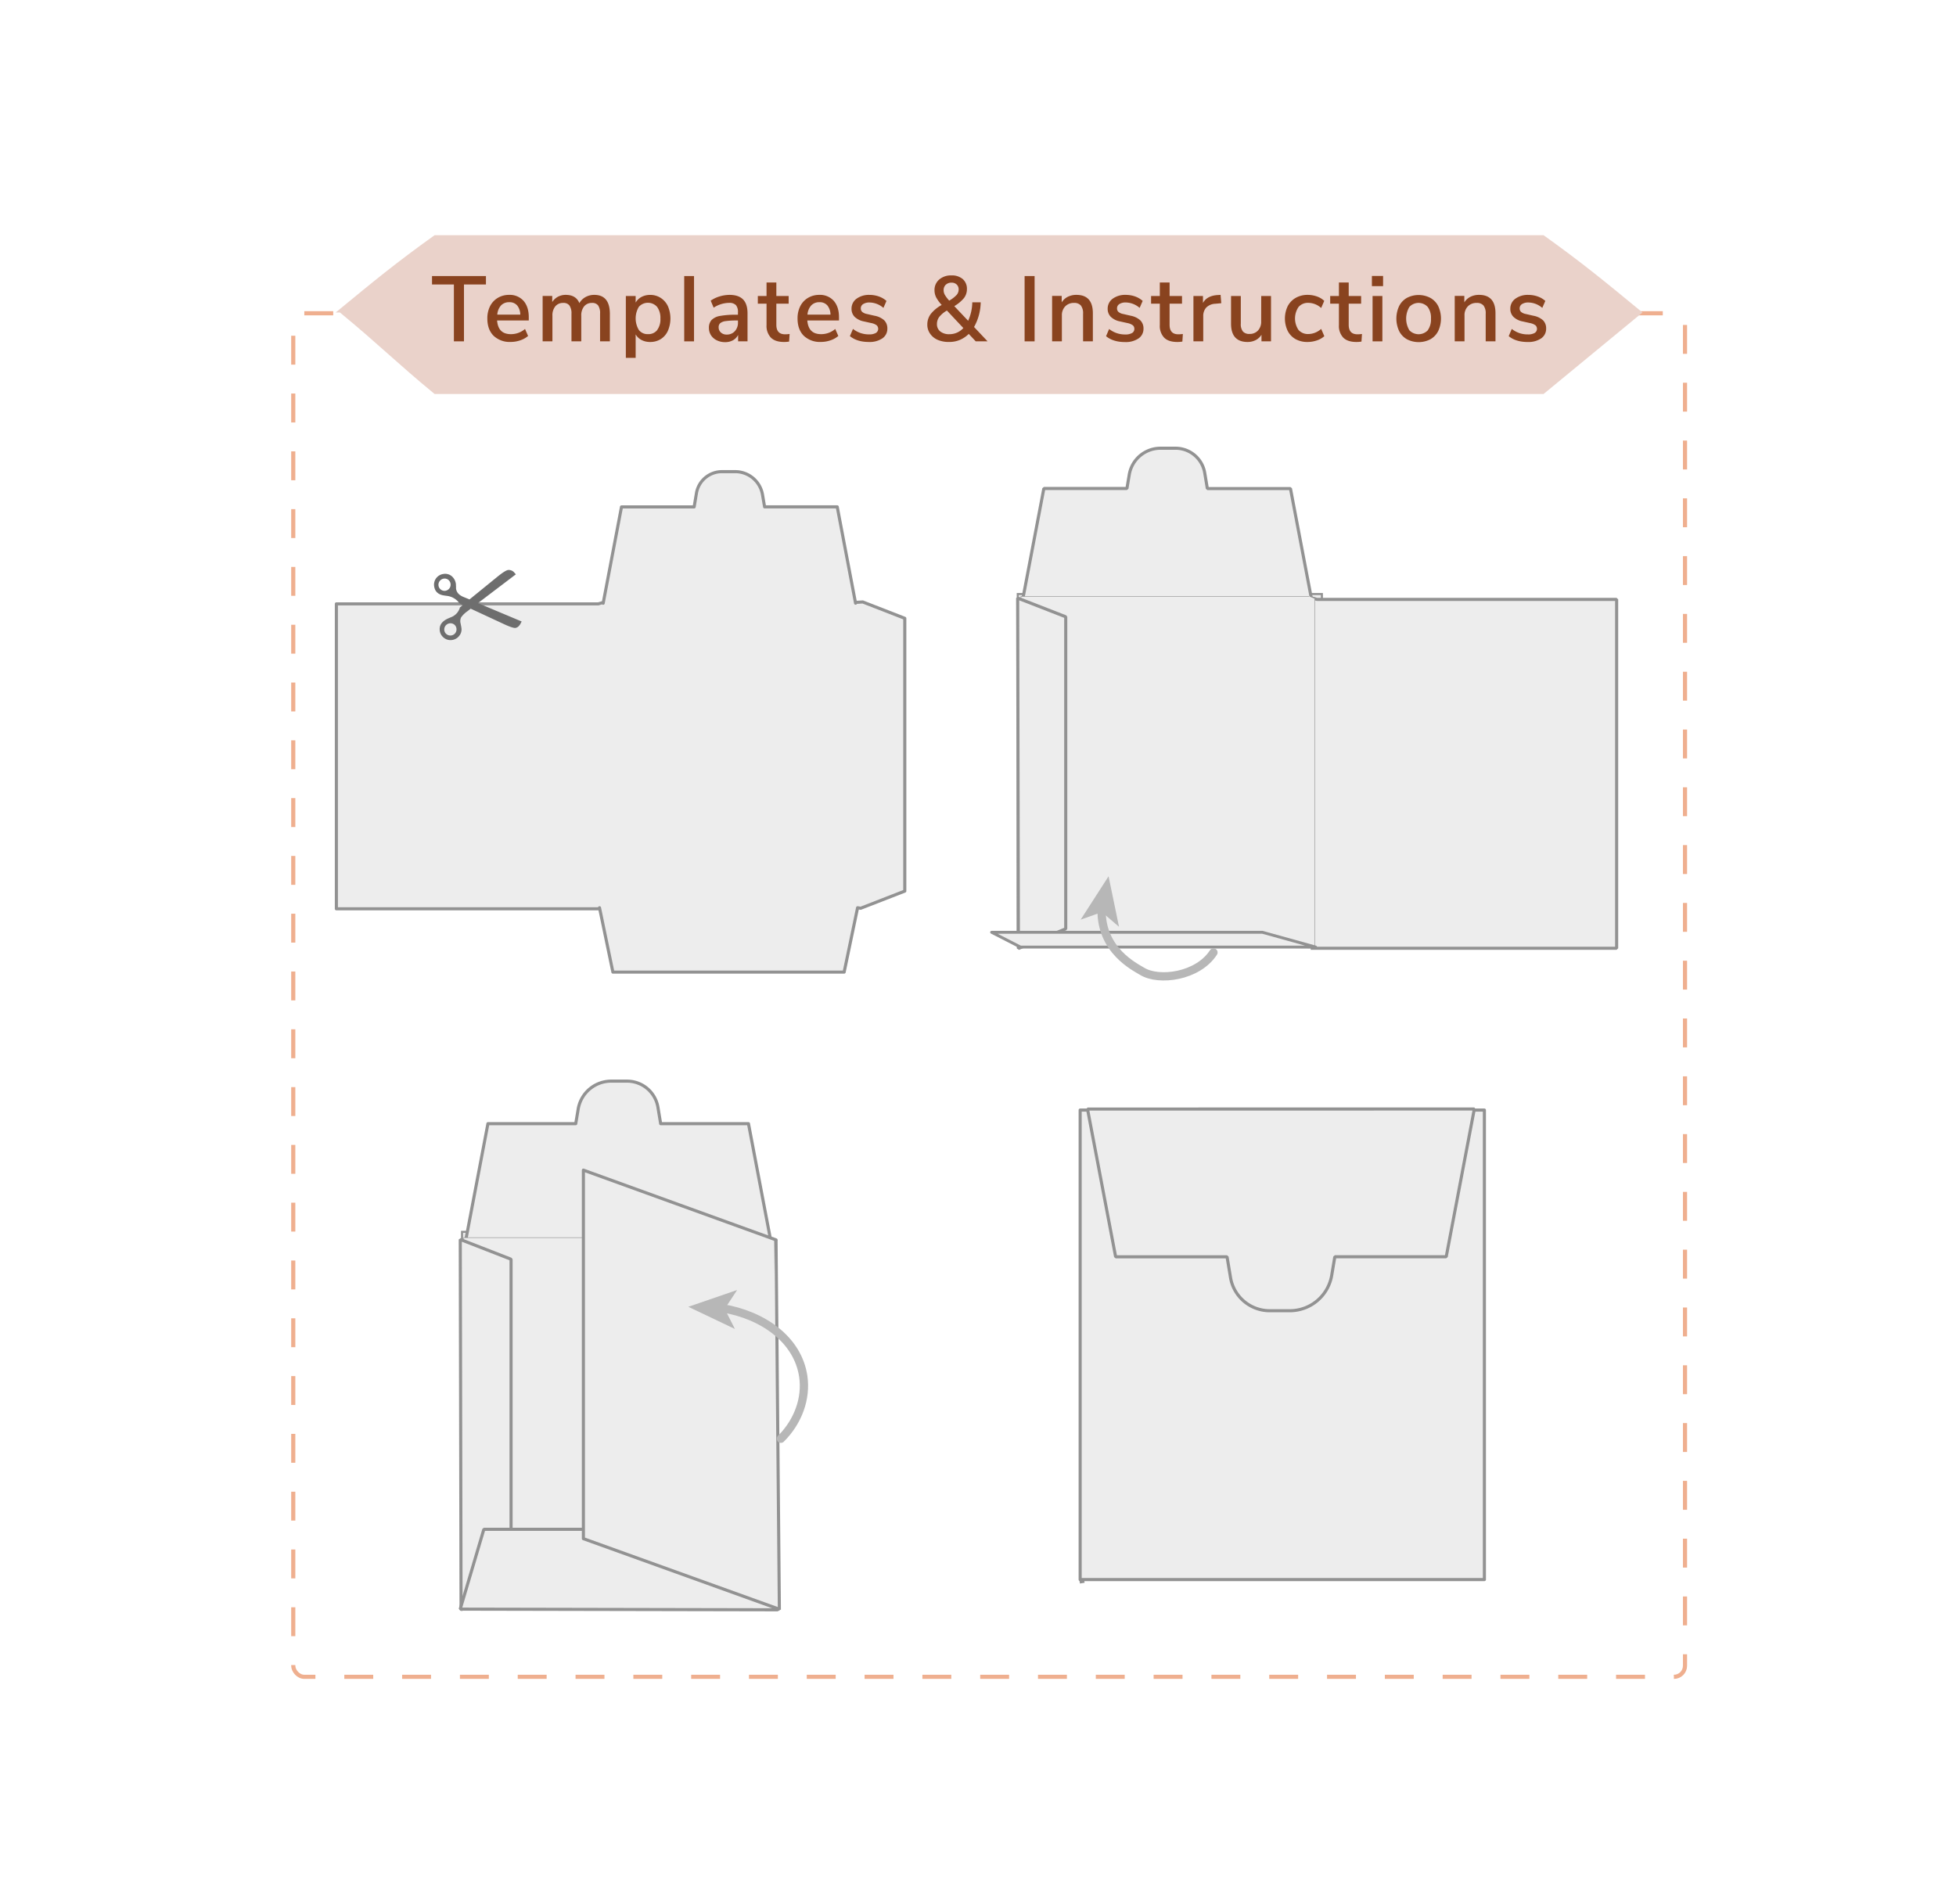 <svg id="Layer_1" data-name="Layer 1" xmlns="http://www.w3.org/2000/svg" width="945.39" height="920.35" viewBox="0 0 945.39 920.35">
  <defs>
    <style>
      .cls-1 {
        opacity: 0.71;
      }

      .cls-11, .cls-12, .cls-13, .cls-2, .cls-4, .cls-5, .cls-6, .cls-7, .cls-8 {
        fill: #e6e6e6;
        stroke: #666;
      }

      .cls-2, .cls-9 {
        stroke-linecap: round;
      }

      .cls-11, .cls-2, .cls-8 {
        stroke-linejoin: round;
      }

      .cls-11, .cls-13, .cls-2, .cls-5 {
        stroke-width: 1.5px;
      }

      .cls-3 {
        fill: #333;
      }

      .cls-12, .cls-13, .cls-14, .cls-4, .cls-7, .cls-9 {
        stroke-miterlimit: 10;
      }

      .cls-5, .cls-6 {
        stroke-linejoin: bevel;
      }

      .cls-12, .cls-6 {
        stroke-width: 0.75px;
      }

      .cls-7 {
        stroke-width: 0.25px;
      }

      .cls-8 {
        stroke-width: 1.4px;
      }

      .cls-14, .cls-9 {
        fill: none;
      }

      .cls-9 {
        stroke: #999;
        stroke-width: 4px;
      }

      .cls-10 {
        fill: #999;
      }

      .cls-14 {
        stroke: #efaf8f;
        stroke-width: 2px;
        stroke-dasharray: 13.97 13.97;
      }

      .cls-15 {
        fill: #ead2ca;
      }

      .cls-16 {
        fill: #89431f;
      }
    </style>
  </defs>
  <g class="cls-1">
    <path class="cls-2" d="M289.16,439.33H162.58V291.92H289.16l2.37-.68v.38l8.86-46.57H335.5l1.1-6.56A12.52,12.52,0,0,1,349,228h6.34a13.4,13.4,0,0,1,13.21,11.18l1,5.84h35.11l8.86,46.57v-.38L417,291l20.31,7.91V430.77l-21.33,8.3-1.48-.25L408,469.93H296.23l-6.47-31.11"/>
    <path class="cls-3" d="M227.5,294.25l-1.63,1.27a11.88,11.88,0,0,0-3,2.93,4.23,4.23,0,0,0-.26,2.88l.18.92c.14.72.22,1.18.24,1.37a4.85,4.85,0,0,1-1.08,3.77,5.19,5.19,0,0,1-3.52,2,5.05,5.05,0,0,1-3.88-1.06,5.12,5.12,0,0,1-2-3.5c-.34-2.68,1.17-4.71,4.55-6.08l.76-.33a7.05,7.05,0,0,0,4.44-4.78l1.39-1.15-1.55-.74a8.65,8.65,0,0,0-6.32-3.71l-1.16-.17q-4.32-.62-4.84-4.55a5.21,5.21,0,0,1,4.55-5.86,4.94,4.94,0,0,1,4,1.1,6,6,0,0,1,2,3.95l0,.37.05.94a4.41,4.41,0,0,0,0,.73q.34,2.73,3.69,4.07l2.83,1.16m-15-6.72a2.82,2.82,0,0,0,1.13,1.95,2.85,2.85,0,0,0,2.2.59,3,3,0,0,0,1.42-5.29,2.82,2.82,0,0,0-2.19-.59,3,3,0,0,0-2.56,3.34Zm2.8,21.54a2.84,2.84,0,0,0,1.13,2,2.9,2.9,0,0,0,2.2.59,2.94,2.94,0,0,0,2.55-3.31,2.88,2.88,0,0,0-1.13-2,3,3,0,0,0-4.75,2.74Zm12.18-14.82,12.9-10.49q4.32-3.57,5.79-3.75a3.54,3.54,0,0,1,3.15,1.48l.57.62L231,291.56l21.13,8.87-.35.69c-.72,1.48-1.61,2.29-2.69,2.43-.86.11-3-.63-6.38-2.24l-15.19-7.06"/>
  </g>
  <g class="cls-1">
    <rect class="cls-4" x="491.91" y="287.17" width="147" height="167.48"/>
    <path class="cls-4" d="M541.08,462.53a.07.07,0,0,0-.05-.13"/>
    <g>
      <path class="cls-5" d="M494.38,289.43l10.14-53.28h40.16l1.12-6.68a15.33,15.33,0,0,1,15.12-12.79h7.24a14.32,14.32,0,0,1,14.13,12l1.26,7.51h40.17l10.14,53.28"/>
      <polyline class="cls-5" points="633.86 288.99 636.57 289.77 781.37 289.77 781.37 458.41 633.49 458.41"/>
      <line class="cls-6" x1="493.23" y1="457.83" x2="491.55" y2="458.12"/>
    </g>
    <polyline class="cls-7" points="632.66 288.29 493.46 288.29 493.46 457.12 635.42 458.29 635.42 289.45"/>
    <polygon class="cls-5" points="492.22 458.51 515.1 449.01 515.1 298.17 491.86 289.12 492.22 458.51"/>
    <polygon class="cls-8" points="493.23 457.83 479.28 450.69 610.16 450.69 635.88 457.83 493.23 457.83"/>
    <g>
      <path class="cls-9" d="M586.5,460.44c-7.56,11.65-26.36,14.08-34.46,9.12-3.57-2.19-19.94-10.08-19.61-29.91"/>
      <polygon class="cls-10" points="535.8 423.61 540.85 448.03 532.58 440.92 522.31 444.58 535.8 423.61"/>
    </g>
  </g>
  <g class="cls-1">
    <rect class="cls-4" x="223.31" y="595.49" width="148.03" height="180.15"/>
    <path class="cls-4" d="M277.47,766.35c.25,0,.32-.33.08-.37"/>
    <path class="cls-4" d="M278.14,727.83a.09.09,0,0,0-.06-.18"/>
    <path class="cls-4" d="M273,741.27a12.86,12.86,0,0,0,4.6-.7,9,9,0,0,0,3.85-2.29s0-.12-.07-.09a20.19,20.19,0,0,1-4.6,2.18,12.69,12.69,0,0,1-5.17.3"/>
    <path class="cls-4" d="M279.92,677.87a.15.15,0,0,0,.06-.29"/>
    <path class="cls-4" d="M283.72,747.1a11.25,11.25,0,0,1-5-2,.16.16,0,0,0-.21.24,6.8,6.8,0,0,0,2.41,1.57,7.69,7.69,0,0,0,2.81.51C283.88,747.41,283.89,747.12,283.72,747.1Z"/>
    <g>
      <path class="cls-11" d="M225.12,599.5l10.71-56.29h42.44l1.18-7.05a16.2,16.2,0,0,1,16-13.52h7.66A15.15,15.15,0,0,1,318,535.28l1.32,7.93h42.44l10.71,56.29"/>
      <line class="cls-12" x1="223.91" y1="777.42" x2="222.13" y2="777.72"/>
    </g>
    <polyline class="cls-7" points="374.13 599.53 374.13 777.9 224.15 776.67 224.15 598.29 372.8 598.29"/>
    <polygon class="cls-5" points="222.84 778.14 247.01 768.11 247.01 608.74 222.46 599.18 222.84 778.14"/>
    <polygon class="cls-5" points="376.02 778.2 365.7 739.29 233.86 739.29 222.43 777.89 376.02 778.2"/>
    <polyline class="cls-11" points="374.1 599.04 375.08 599.38 281.97 565.66 281.97 743.82 376.96 778.03"/>
    <line class="cls-13" x1="375.08" y1="599.37" x2="376.69" y2="778.2"/>
    <g>
      <path class="cls-9" d="M377.44,695.51c8.31-8.27,12.35-19.49,10.81-30.08-2.61-17.89-19.57-29.79-39.19-33"/>
      <polygon class="cls-10" points="332.69 631.73 356.27 623.62 350.27 632.73 355.2 642.45 332.69 631.73"/>
    </g>
  </g>
  <g class="cls-1">
    <line class="cls-5" x1="524.1" y1="764.39" x2="521.84" y2="764.77"/>
    <rect class="cls-11" x="522.07" y="536.63" width="195.38" height="226.97"/>
    <path class="cls-5" d="M525.63,536.14l13.59,71.43h53.85l1.68,10.06a19.21,19.21,0,0,0,18.94,16h9.72a20.54,20.54,0,0,0,20.25-17.15l1.5-8.94H699l13.58-71.43Z"/>
  </g>
  <rect class="cls-14" x="141.74" y="151.44" width="672.67" height="659.17" rx="5.34"/>
  <path class="cls-15" d="M210.05,190.46h536l47.81-39.39h0c-18.67-15.38-29.14-24-47.81-37.37h-536c-18.67,13.36-29.14,22-47.81,37.37h2.06C183,166.45,191.38,175.08,210.05,190.46Z"/>
  <g>
    <polygon class="cls-16" points="208.81 137.52 219.38 137.52 219.38 165.01 224.25 165.01 224.25 137.52 234.87 137.52 234.87 133.45 208.81 133.45 208.81 137.52"/>
    <path class="cls-16" d="M246.07,142.55a10.5,10.5,0,0,0-5.46,1.44,9.83,9.83,0,0,0-3.74,4,13,13,0,0,0-1.32,6c0,3.52,1,6.31,3,8.31a11.27,11.27,0,0,0,8.28,3,14.09,14.09,0,0,0,4.57-.76,11.19,11.19,0,0,0,3.77-2.07l.07-.05-1.48-3.39-.12.1a10.43,10.43,0,0,1-6.68,2.41c-4.15,0-6.35-2.17-6.7-6.63h15.31v-1.55c0-3.36-.85-6-2.54-7.94A8.88,8.88,0,0,0,246.07,142.55Zm-5.72,9.55a7.5,7.5,0,0,1,1.79-4.43,5.28,5.28,0,0,1,4-1.58,4.79,4.79,0,0,1,3.83,1.58,7.21,7.21,0,0,1,1.5,4.43Z"/>
    <path class="cls-16" d="M287.25,142.55a8.58,8.58,0,0,0-4.38,1.13,7.67,7.67,0,0,0-2.84,2.87c-1.07-2.65-3.27-4-6.55-4a7.88,7.88,0,0,0-4,1,7.49,7.49,0,0,0-2.57,2.47v-2.95h-4.64V165H267V152.63a6.88,6.88,0,0,1,1.39-4.54,4.76,4.76,0,0,1,3.82-1.65,3.51,3.51,0,0,1,3,1.22,6.55,6.55,0,0,1,1,4V165h4.73V152.63a6.88,6.88,0,0,1,1.39-4.54,4.7,4.7,0,0,1,3.77-1.65,3.51,3.51,0,0,1,3,1.22,6.64,6.64,0,0,1,.93,4V165h4.74V151.43C294.66,145.54,292.16,142.55,287.25,142.55Z"/>
    <path class="cls-16" d="M319.32,144h0a9.24,9.24,0,0,0-5.07-1.44,8.79,8.79,0,0,0-4.37,1.08,7.14,7.14,0,0,0-2.65,2.64v-3.18h-4.74V173h4.74V161.65a6.92,6.92,0,0,0,2.65,2.61,8.78,8.78,0,0,0,4.37,1.06,9.52,9.52,0,0,0,5.11-1.39,9.28,9.28,0,0,0,3.45-4,15.14,15.14,0,0,0,0-11.93A9.62,9.62,0,0,0,319.32,144Zm-1.7,15.6a5.41,5.41,0,0,1-4.43,1.93,5.31,5.31,0,0,1-4.41-2,10.93,10.93,0,0,1,0-11.22,5.91,5.91,0,0,1,8.82.05,9,9,0,0,1,1.59,5.65,8.66,8.66,0,0,1-1.57,5.54Z"/>
    <rect class="cls-16" x="330.7" y="133.45" width="4.74" height="31.57"/>
    <path class="cls-16" d="M352.59,142.55a16.8,16.8,0,0,0-4.77.74,14.91,14.91,0,0,0-4.23,2l-.09.06,1.43,3.38.13-.08a13.89,13.89,0,0,1,7.3-2.24,4.4,4.4,0,0,1,3.31,1.07,5,5,0,0,1,1,3.51v1.16h-.9a41.4,41.4,0,0,0-7.77.58,7.5,7.5,0,0,0-4.11,2,5.51,5.51,0,0,0-1.25,3.8,6.46,6.46,0,0,0,1,3.53,6.86,6.86,0,0,0,2.83,2.46,8.88,8.88,0,0,0,4,.88,7.58,7.58,0,0,0,3.95-1,6.26,6.26,0,0,0,2.33-2.48V165h4.55V151.47c0-3-.72-5.23-2.14-6.7S355.51,142.55,352.59,142.55Zm4.09,13.36a6,6,0,0,1-1.52,4.21,5.16,5.16,0,0,1-3.91,1.62,4,4,0,0,1-2.82-1,3.27,3.27,0,0,1-1.09-2.51,2.58,2.58,0,0,1,.76-2,5.21,5.21,0,0,1,2.6-1,35.6,35.6,0,0,1,5.31-.3h.67Z"/>
    <path class="cls-16" d="M379.5,161.61c-2.87,0-4.27-1.51-4.27-4.63V146.8h5.95v-3.71h-5.95v-6.53h-4.74v6.53h-4.21v3.71h4.21v10.36a8.21,8.21,0,0,0,2.11,6.06c1.39,1.4,3.54,2.1,6.37,2.1a14.67,14.67,0,0,0,2.33-.18h.1l.24-3.67-.15,0A16.35,16.35,0,0,1,379.5,161.61Z"/>
    <path class="cls-16" d="M396,142.55a10.5,10.5,0,0,0-5.46,1.44,9.83,9.83,0,0,0-3.74,4,13,13,0,0,0-1.32,6c0,3.52,1,6.31,3,8.31a11.31,11.31,0,0,0,8.29,3,14.09,14.09,0,0,0,4.57-.76,11.19,11.19,0,0,0,3.77-2.07l.07-.05-1.48-3.39-.13.1a10.38,10.38,0,0,1-6.67,2.41c-4.15,0-6.35-2.17-6.7-6.63h15.31v-1.55c0-3.36-.85-6-2.54-7.94A8.88,8.88,0,0,0,396,142.55Zm-5.73,9.55a7.51,7.51,0,0,1,1.8-4.43,5.28,5.28,0,0,1,4-1.58,4.79,4.79,0,0,1,3.83,1.58,7.21,7.21,0,0,1,1.5,4.43Z"/>
    <path class="cls-16" d="M422.71,152.64l-3.69-.85a4.86,4.86,0,0,1-2.27-1,2.24,2.24,0,0,1-.7-1.71,2.4,2.4,0,0,1,1.12-2.07,5.55,5.55,0,0,1,3.16-.78,10.5,10.5,0,0,1,6.54,2.51l.12.1,1.44-3.3,0-.09-.07-.06a11,11,0,0,0-3.64-2.09,13.37,13.37,0,0,0-4.43-.74A10.12,10.12,0,0,0,414,144.4a5.86,5.86,0,0,0-2.43,4.85,5.44,5.44,0,0,0,1.5,3.91,8.82,8.82,0,0,0,4.42,2.21l3.6.8a6.46,6.46,0,0,1,2.63,1.08,2.35,2.35,0,0,1-.36,3.69,6.23,6.23,0,0,1-3.27.71,12.25,12.25,0,0,1-7.69-2.55l-.13-.1-1.48,3.48.07.06c2.27,1.85,5.33,2.78,9.1,2.78a11,11,0,0,0,6.49-1.73,5.56,5.56,0,0,0,2.43-4.74,5.47,5.47,0,0,0-1.5-4A9.48,9.48,0,0,0,422.71,152.64Z"/>
    <path class="cls-16" d="M474,146.28v-.13h-4.07v.12a22.27,22.27,0,0,1-2,8.8l-6.7-7.08a17.56,17.56,0,0,0,4.68-3.9,7,7,0,0,0,1.43-4.3,6.19,6.19,0,0,0-2-4.87,8,8,0,0,0-5.46-1.78,8.71,8.71,0,0,0-5.95,2,6.63,6.63,0,0,0-2.26,5.2,7.63,7.63,0,0,0,.83,3.46,17.92,17.92,0,0,0,2.65,3.62,17.68,17.68,0,0,0-5.26,4.33,8.49,8.49,0,0,0-1.69,5.16,7.51,7.51,0,0,0,1.34,4.4,8.71,8.71,0,0,0,3.71,3,13.45,13.45,0,0,0,5.47,1,13.1,13.1,0,0,0,5.23-1,14.12,14.12,0,0,0,4.28-2.89l3.37,3.59,0,0h5.72l-6.53-6.94A25.2,25.2,0,0,0,474,146.28Zm-16.86-8.64a3.88,3.88,0,0,1,2.78-1,3.42,3.42,0,0,1,2.49.92,3.22,3.22,0,0,1,.94,2.42,4,4,0,0,1-1,2.61,15.25,15.25,0,0,1-3.57,2.74,17,17,0,0,1-2.11-2.79,4.61,4.61,0,0,1-.59-2.21A3.58,3.58,0,0,1,457.12,137.64Zm1.72,23.92a6.78,6.78,0,0,1-4.39-1.32,4.41,4.41,0,0,1-1.62-3.57,5.71,5.71,0,0,1,1.13-3.48,13,13,0,0,1,3.7-3.07l7.93,8.46A9,9,0,0,1,458.84,161.56Z"/>
    <rect class="cls-16" x="495.22" y="133.45" width="4.83" height="31.57"/>
    <path class="cls-16" d="M520.31,142.55a9.09,9.09,0,0,0-4.36,1,7.34,7.34,0,0,0-2.8,2.62v-3.12h-4.64V165h4.73V152.54a6.1,6.1,0,0,1,1.61-4.44,5.69,5.69,0,0,1,4.26-1.66,4.11,4.11,0,0,1,3.31,1.25,6.11,6.11,0,0,1,1.06,4V165h4.73V151.43C528.21,145.54,525.55,142.55,520.31,142.55Z"/>
    <path class="cls-16" d="M546.55,152.64l-3.69-.85a4.86,4.86,0,0,1-2.27-1,2.24,2.24,0,0,1-.7-1.71A2.39,2.39,0,0,1,541,147a5.49,5.49,0,0,1,3.15-.78,10.5,10.5,0,0,1,6.54,2.51l.13.1,1.44-3.3,0-.09-.07-.06a11,11,0,0,0-3.63-2.09,13.48,13.48,0,0,0-4.44-.74,10.12,10.12,0,0,0-6.32,1.85,5.86,5.86,0,0,0-2.43,4.85,5.4,5.4,0,0,0,1.51,3.91,8.74,8.74,0,0,0,4.41,2.21l3.6.8a6.46,6.46,0,0,1,2.63,1.08,2.14,2.14,0,0,1,.74,1.73,2.18,2.18,0,0,1-1.1,2,6.23,6.23,0,0,1-3.27.71,12.25,12.25,0,0,1-7.69-2.55l-.13-.1-1.48,3.48.07.06c2.27,1.85,5.33,2.78,9.1,2.78a11,11,0,0,0,6.49-1.73,5.57,5.57,0,0,0,2.43-4.74,5.45,5.45,0,0,0-1.5-4A9.48,9.48,0,0,0,546.55,152.64Z"/>
    <path class="cls-16" d="M569.57,161.61c-2.87,0-4.27-1.51-4.27-4.63V146.8h6v-3.71h-6v-6.53h-4.73v6.53h-4.22v3.71h4.22v10.36a8.2,8.2,0,0,0,2.1,6.06c1.39,1.4,3.54,2.1,6.37,2.1a14.67,14.67,0,0,0,2.33-.18h.1l.24-3.67-.15,0A16.35,16.35,0,0,1,569.57,161.61Z"/>
    <path class="cls-16" d="M589.94,142.55l-1.59.09c-3.35.25-5.68,1.54-6.92,3.81v-3.36h-4.61V165h4.74V152.85a6.09,6.09,0,0,1,1.37-4.09,6.53,6.53,0,0,1,4.51-1.92l2.84-.27-.33-3.9Z"/>
    <path class="cls-16" d="M609.56,155.38a6.21,6.21,0,0,1-1.54,4.4,5.36,5.36,0,0,1-4.11,1.65,4,4,0,0,1-3.19-1.2,5.73,5.73,0,0,1-1-3.78V143.09H595v13.4c0,5.86,2.7,8.83,8,8.83a8.46,8.46,0,0,0,4.08-1,7.05,7.05,0,0,0,2.63-2.49V165h4.61V143.09h-4.74Z"/>
    <path class="cls-16" d="M632.43,146.4a9.44,9.44,0,0,1,6,2.37l.13.11,1.48-3.43-.06-.06a9.65,9.65,0,0,0-3.49-2.08,13.25,13.25,0,0,0-4.42-.76,11.51,11.51,0,0,0-5.81,1.44,9.94,9.94,0,0,0-3.87,4,13.95,13.95,0,0,0,0,12,9.57,9.57,0,0,0,3.78,3.94,11.6,11.6,0,0,0,5.77,1.39,13.82,13.82,0,0,0,4.49-.74,10.26,10.26,0,0,0,3.59-2l.07-.06L638.56,159l-.13.1a9.4,9.4,0,0,1-6,2.38,6.09,6.09,0,0,1-4.8-1.94,9.94,9.94,0,0,1,0-11.16A6,6,0,0,1,632.43,146.4Z"/>
    <path class="cls-16" d="M656.15,161.61c-2.88,0-4.28-1.51-4.28-4.63V146.8h6v-3.71h-6v-6.53h-4.73v6.53h-4.22v3.71h4.22v10.36a8.2,8.2,0,0,0,2.1,6.06c1.4,1.4,3.54,2.1,6.37,2.1a14.67,14.67,0,0,0,2.33-.18h.1l.24-3.67-.15,0A16.19,16.19,0,0,1,656.15,161.61Z"/>
    <rect class="cls-16" x="663.4" y="143.09" width="4.74" height="21.93"/>
    <rect class="cls-16" x="663.08" y="133.4" width="5.4" height="4.92"/>
    <path class="cls-16" d="M691.32,144A12.22,12.22,0,0,0,680,144a9.38,9.38,0,0,0-3.78,4,14.34,14.34,0,0,0,0,12,9.38,9.38,0,0,0,3.78,4,12.3,12.3,0,0,0,11.36,0,9.38,9.38,0,0,0,3.78-4,14.24,14.24,0,0,0,0-12A9.38,9.38,0,0,0,691.32,144Zm-1.22,15.66a6.15,6.15,0,0,1-8.91,0,11,11,0,0,1,0-11.28,6,6,0,0,1,8.86,0,8.76,8.76,0,0,1,1.58,5.63A8.91,8.91,0,0,1,690.1,159.61Z"/>
    <path class="cls-16" d="M714.91,142.55a9.09,9.09,0,0,0-4.36,1,7.34,7.34,0,0,0-2.8,2.62v-3.12h-4.64V165h4.73V152.54a6.1,6.1,0,0,1,1.61-4.44,5.69,5.69,0,0,1,4.26-1.66,4.11,4.11,0,0,1,3.31,1.25,6.11,6.11,0,0,1,1.06,4V165h4.73V151.43C722.81,145.54,720.15,142.55,714.91,142.55Z"/>
    <path class="cls-16" d="M745.83,154.87a9.48,9.48,0,0,0-4.68-2.23l-3.69-.85a4.86,4.86,0,0,1-2.27-1,2.24,2.24,0,0,1-.7-1.71,2.4,2.4,0,0,1,1.12-2.07,5.55,5.55,0,0,1,3.16-.78,10.5,10.5,0,0,1,6.54,2.51l.12.1,1.44-3.3,0-.09-.07-.06a11,11,0,0,0-3.64-2.09,13.37,13.37,0,0,0-4.43-.74,10.12,10.12,0,0,0-6.32,1.85,5.86,5.86,0,0,0-2.43,4.85,5.4,5.4,0,0,0,1.51,3.91,8.74,8.74,0,0,0,4.41,2.21l3.6.8a6.46,6.46,0,0,1,2.63,1.08,2.35,2.35,0,0,1-.36,3.69,6.23,6.23,0,0,1-3.27.71,12.25,12.25,0,0,1-7.69-2.55l-.13-.1-1.48,3.48.07.06c2.27,1.85,5.33,2.78,9.1,2.78a11,11,0,0,0,6.49-1.73,5.57,5.57,0,0,0,2.43-4.74A5.47,5.47,0,0,0,745.83,154.87Z"/>
  </g>
</svg>
